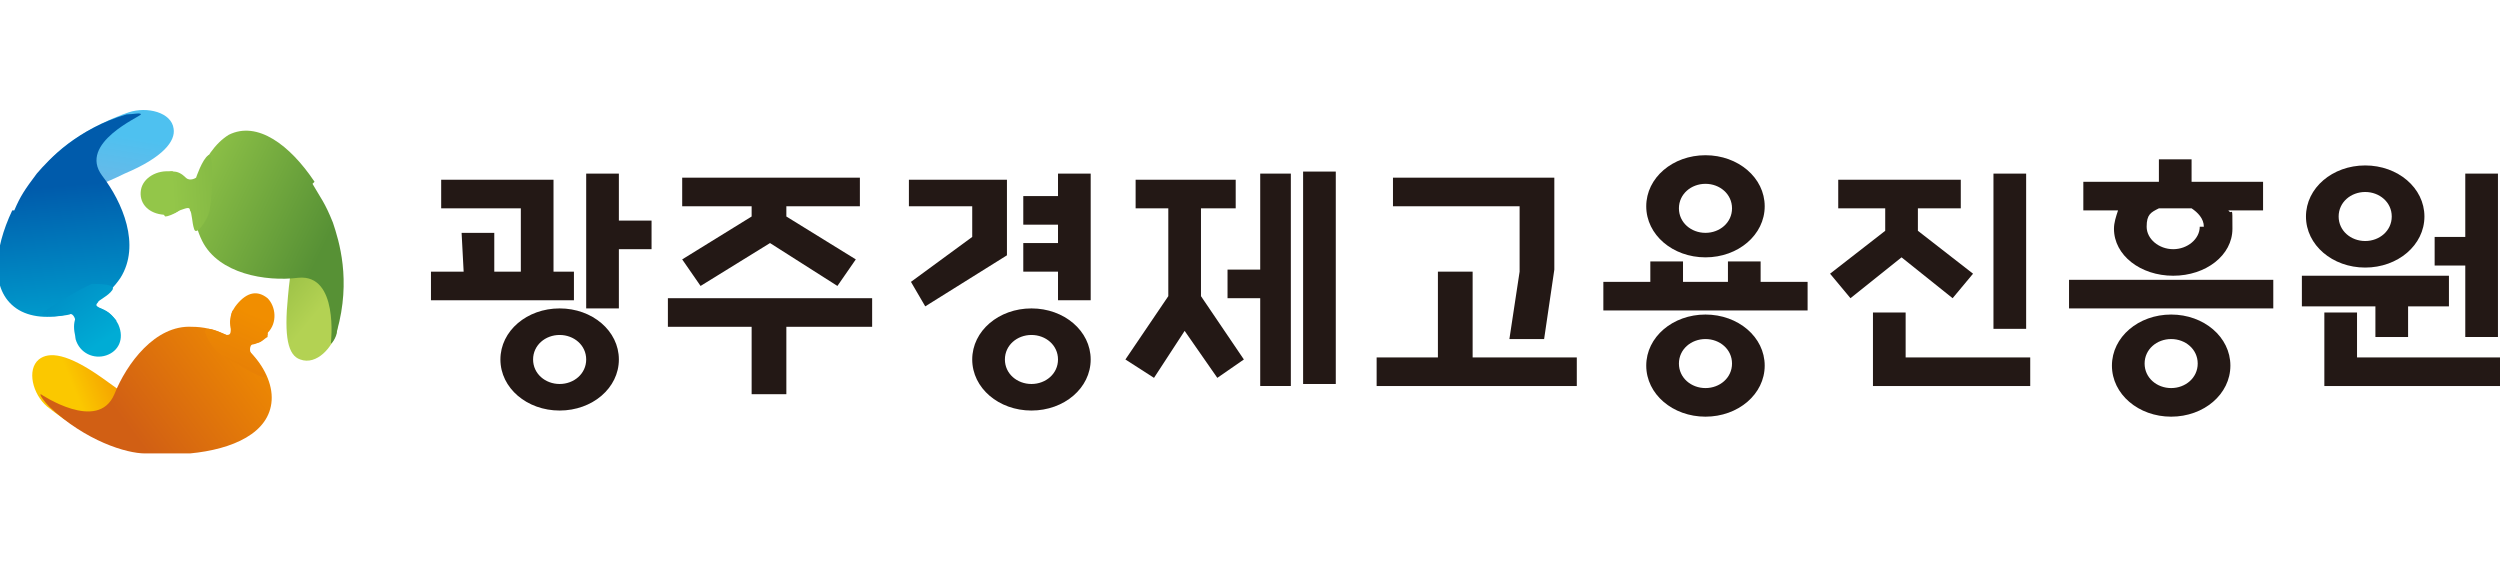 <?xml version="1.0" encoding="UTF-8"?>
<svg id="_레이어_1" xmlns="http://www.w3.org/2000/svg" version="1.1" xmlns:xlink="http://www.w3.org/1999/xlink" viewBox="0 0 122.4 27.7">
  <!-- Generator: Adobe Illustrator 29.5.1, SVG Export Plug-In . SVG Version: 2.1.0 Build 141)  -->
  <defs>
    <style>
      .st0 {
        fill: url(#_무제_그라디언트_252);
      }

      .st1 {
        fill: #231815;
      }

      .st2 {
        fill: url(#_무제_그라디언트_131);
      }

      .st3 {
        fill: url(#_무제_그라디언트_1161);
      }

      .st4 {
        fill: url(#_무제_그라디언트_116);
      }

      .st5 {
        fill: url(#_무제_그라디언트_25);
      }

      .st6 {
        fill: url(#_무제_그라디언트_13);
      }

      .st7 {
        fill: url(#_무제_그라디언트_1162);
      }

      .st8 {
        fill: url(#_무제_그라디언트_251);
      }

      .st9 {
        fill: url(#_무제_그라디언트_158);
      }

      .st10 {
        fill: url(#_무제_그라디언트_132);
      }

      .st11 {
        fill: url(#_무제_그라디언트_74);
      }

      .st12 {
        fill: url(#_무제_그라디언트_170);
      }
    </style>
    <linearGradient id="_무제_그라디언트_170" data-name="무제 그라디언트 170" x1="715.8" y1="-951.4" x2="717.2" y2="-948.3" gradientTransform="translate(-206.6 1182.9) rotate(-26.3)" gradientUnits="userSpaceOnUse">
      <stop offset="0" stop-color="#94bc43"/>
      <stop offset=".9" stop-color="#b3d253"/>
    </linearGradient>
    <linearGradient id="_무제_그라디언트_116" data-name="무제 그라디언트 116" x1="791.9" y1="-140.7" x2="797.3" y2="-133.5" gradientTransform="translate(-630.9 497.4) rotate(-27.3)" gradientUnits="userSpaceOnUse">
      <stop offset="0" stop-color="#93c649"/>
      <stop offset=".9" stop-color="#579135"/>
    </linearGradient>
    <linearGradient id="_무제_그라디언트_1161" data-name="무제 그라디언트 116" x1="1422" y1="-14.8" x2="1428" y2="-7" gradientTransform="translate(-774.5 1197.3) rotate(-56)" xlink:href="#_무제_그라디언트_116"/>
    <linearGradient id="_무제_그라디언트_1162" data-name="무제 그라디언트 116" x1="1422" y1="-14.7" x2="1428.3" y2="-6.5" gradientTransform="translate(-774.5 1197.3) rotate(-56)" xlink:href="#_무제_그라디언트_116"/>
    <linearGradient id="_무제_그라디언트_158" data-name="무제 그라디언트 158" x1="1961.1" y1="967" x2="1962.4" y2="970" gradientTransform="translate(1126.4 1886.6) rotate(-147.1)" gradientUnits="userSpaceOnUse">
      <stop offset="0" stop-color="#6eb7e6"/>
      <stop offset=".9" stop-color="#4ec1f0"/>
    </linearGradient>
    <linearGradient id="_무제_그라디언트_13" data-name="무제 그라디언트 13" x1="2002.6" y1="1799.8" x2="2008" y2="1807" gradientTransform="translate(756 2602.2) rotate(-148.2)" gradientUnits="userSpaceOnUse">
      <stop offset="0" stop-color="#00acd5"/>
      <stop offset=".9" stop-color="#005bab"/>
    </linearGradient>
    <linearGradient id="_무제_그라디언트_131" data-name="무제 그라디언트 13" x1="1551.1" y1="2268.7" x2="1557" y2="2276.5" gradientTransform="translate(1429.8 2366.9) rotate(-176.9)" xlink:href="#_무제_그라디언트_13"/>
    <linearGradient id="_무제_그라디언트_132" data-name="무제 그라디언트 13" x1="1551" y1="2268.7" x2="1557.3" y2="2277" gradientTransform="translate(1429.8 2366.9) rotate(-176.9)" xlink:href="#_무제_그라디언트_13"/>
    <linearGradient id="_무제_그라디언트_74" data-name="무제 그라디언트 74" x1="-324.2" y1="1054.9" x2="-322.8" y2="1058" gradientTransform="translate(1049 381.1) rotate(92.1)" gradientUnits="userSpaceOnUse">
      <stop offset="0" stop-color="#f18e00"/>
      <stop offset=".9" stop-color="#fbc800"/>
    </linearGradient>
    <linearGradient id="_무제_그라디언트_25" data-name="무제 그라디언트 25" x1="-284.6" y1="1844.8" x2="-279.1" y2="1851.9" gradientTransform="translate(1852.5 333.1) rotate(91)" gradientUnits="userSpaceOnUse">
      <stop offset="0" stop-color="#f18e00"/>
      <stop offset=".9" stop-color="#d15f14"/>
    </linearGradient>
    <linearGradient id="_무제_그라디언트_251" data-name="무제 그라디언트 25" x1="-476.6" y1="1210.4" x2="-470.7" y2="1218.3" gradientTransform="translate(1305.9 -125.2) rotate(62.3)" xlink:href="#_무제_그라디언트_25"/>
    <linearGradient id="_무제_그라디언트_252" data-name="무제 그라디언트 25" x1="-476.7" y1="1210.5" x2="-470.4" y2="1218.7" gradientTransform="translate(1305.9 -125.2) rotate(62.3)" xlink:href="#_무제_그라디언트_25"/>
  </defs>
  <g>
    <polygon class="st1" points="74.4 13.3 73.9 16.6 75.6 16.6 76.1 13.2 76.1 8.7 68.2 8.7 68.2 10.1 74.4 10.1 74.4 13.3"/>
    <polygon class="st1" points="49.3 10.1 49.3 9.9 49.3 8.8 44.5 8.8 44.5 10.1 47.6 10.1 47.6 11.6 44.6 13.8 45.3 15 49.3 12.5 49.3 10.1"/>
    <polygon class="st1" points="28.1 13.3 27.1 13.3 27.1 8.8 21.6 8.8 21.6 10.2 25.5 10.2 25.5 13.3 24.2 13.3 24.2 11.4 22.6 11.4 22.7 13.3 21.1 13.3 21.1 14.7 28.1 14.7 28.1 13.3"/>
    <polygon class="st1" points="30.3 8.5 28.7 8.5 28.7 15.1 30.3 15.1 30.3 12.2 31.9 12.2 31.9 10.8 30.3 10.8 30.3 8.5"/>
    <polygon class="st1" points="32.7 16 36.8 16 36.8 19.3 38.5 19.3 38.5 16 42.7 16 42.7 14.6 32.7 14.6 32.7 16"/>
    <polygon class="st1" points="51.8 9.6 50.1 9.6 50.1 11 51.8 11 51.8 11.9 50.1 11.9 50.1 13.3 51.8 13.3 51.8 14.7 53.4 14.7 53.4 8.5 51.8 8.5 51.8 9.6"/>
    <rect class="st1" x="63.8" y="8.4" width="1.6" height="10.4"/>
    <path class="st1" d="M61.7,9.4v3.8h-1.6v1.4h1.6v4.3h1.5v-10.4h-1.5s0,.8,0,1Z"/>
    <polygon class="st1" points="74.5 17.5 72.1 17.5 72.1 13.3 70.4 13.3 70.4 17.5 67.4 17.5 67.4 18.9 77.2 18.9 77.2 17.5 76.1 17.5 74.5 17.5"/>
    <path class="st1" d="M99.2,8.5h-1.6v7.6h1.6v-7.6Z"/>
    <polygon class="st1" points="93.3 15.3 91.7 15.3 91.7 18.9 99.4 18.9 99.4 17.5 93.3 17.5 93.3 15.3"/>
    <rect class="st1" x="101.3" y="13.7" width="10" height="1.4"/>
    <path class="st1" d="M103.7,10.3c-.1.3-.2.6-.2.9,0,1.3,1.3,2.3,2.9,2.3s2.9-1,2.9-2.3,0-.6-.2-.9h1.7v-1.4h-3.5v-1.1h-1.6v1.1s-3.7,0-3.7,0v1.4h1.8ZM107.7,11.1c0,.6-.6,1.1-1.3,1.1s-1.3-.5-1.3-1.1.2-.7.6-.9h1.6c.3.2.6.5.6.9Z"/>
    <polygon class="st1" points="115.4 17.5 115.4 15.3 113.8 15.3 113.8 18.9 122.5 18.9 122.5 17.5 115.4 17.5"/>
    <polygon class="st1" points="116.3 16.5 117.9 16.5 117.9 15 119.9 15 119.9 13.5 112.7 13.5 112.7 15 116.3 15 116.3 16.5"/>
    <path class="st1" d="M120.7,16.5h1.6v-8h-1.6s0,.8,0,1v2.1h-1.5v1.4h1.5v3.6Z"/>
    <polygon class="st1" points="58.8 10.2 60.5 10.2 60.5 8.8 55.6 8.8 55.6 10.2 57.2 10.2 57.2 14.5 55.1 17.6 56.5 18.5 58 16.2 59.6 18.5 60.9 17.6 58.8 14.5 58.8 10.2"/>
    <polygon class="st1" points="36.8 10.6 33.4 12.7 34.3 14 37.7 11.9 41 14 41.9 12.7 38.5 10.6 38.5 10.1 39 10.1 42.1 10.1 42.1 8.7 33.4 8.7 33.4 10.1 36.8 10.1 36.8 10.6"/>
    <polygon class="st1" points="95.6 14.6 96.6 13.4 93.9 11.3 93.9 10.2 94.3 10.2 96 10.2 96 8.8 90 8.8 90 10.2 92.3 10.2 92.3 11.3 89.6 13.4 90.6 14.6 93.1 12.6 95.6 14.6"/>
    <path class="st1" d="M27.4,15.1c-1.6,0-2.9,1.1-2.9,2.5s1.3,2.5,2.9,2.5,2.9-1.1,2.9-2.5-1.3-2.5-2.9-2.5ZM27.4,18.8c-.7,0-1.3-.5-1.3-1.2s.6-1.2,1.3-1.2,1.3.5,1.3,1.2-.6,1.2-1.3,1.2Z"/>
    <path class="st1" d="M50.5,15.1c-1.6,0-2.9,1.1-2.9,2.5s1.3,2.5,2.9,2.5,2.9-1.1,2.9-2.5-1.3-2.5-2.9-2.5ZM50.5,18.8c-.7,0-1.3-.5-1.3-1.2s.6-1.2,1.3-1.2,1.3.5,1.3,1.2-.6,1.2-1.3,1.2Z"/>
    <path class="st1" d="M83.5,15.4c-1.6,0-2.9,1.1-2.9,2.5s1.3,2.5,2.9,2.5,2.9-1.1,2.9-2.5-1.3-2.5-2.9-2.5ZM83.5,19c-.7,0-1.3-.5-1.3-1.2s.6-1.2,1.3-1.2,1.3.5,1.3,1.2-.6,1.2-1.3,1.2Z"/>
    <path class="st1" d="M83.5,12.6c1.6,0,2.9-1.1,2.9-2.5s-1.3-2.5-2.9-2.5-2.9,1.1-2.9,2.5,1.3,2.5,2.9,2.5ZM83.5,9c.7,0,1.3.5,1.3,1.2s-.6,1.2-1.3,1.2-1.3-.5-1.3-1.2.6-1.2,1.3-1.2Z"/>
    <path class="st1" d="M115.8,13.1c1.6,0,2.9-1.1,2.9-2.5s-1.3-2.5-2.9-2.5-2.9,1.1-2.9,2.5,1.3,2.5,2.9,2.5ZM115.8,9.4c.7,0,1.3.5,1.3,1.2s-.6,1.2-1.3,1.2-1.3-.5-1.3-1.2.6-1.2,1.3-1.2Z"/>
    <path class="st1" d="M106.3,15.4c-1.6,0-2.9,1.1-2.9,2.5s1.3,2.5,2.9,2.5,2.9-1.1,2.9-2.5-1.3-2.5-2.9-2.5ZM106.3,19c-.7,0-1.3-.5-1.3-1.2s.6-1.2,1.3-1.2,1.3.5,1.3,1.2-.6,1.2-1.3,1.2Z"/>
    <polygon class="st1" points="86.2 13.8 86.2 12.8 84.6 12.8 84.6 13.8 82.5 13.8 82.4 13.8 82.4 12.8 80.8 12.8 80.8 13.8 78.5 13.8 78.5 15.2 88.5 15.2 88.5 13.8 86.2 13.8 86.2 13.8"/>
  </g>
  <g>
    <g>
      <path class="st12" d="M14.5,11.7s-.3,1.6-.4,2.8c-.2,2,0,2.9.6,3.1.8.3,1.6-.6,1.8-1.4.1-.6.6-3.4-.3-5.2-.9-1.8-1.7.7-1.7.7Z"/>
      <path class="st4" d="M15.3,9c.4.7.6.9,1,1.9.3.9.9,2.8.2,5.3,0,.3-.3.7-.3.6,0,0,.4-3.4-1.6-3.2-1.6.2-3.9-.2-4.7-1.8-1-2,0-4.4,1.3-5.2,1.4-.7,3,.5,4.2,2.3Z"/>
      <path class="st3" d="M8.4,8.4c.8.2,1,.7.9,1.2-.2.6-.8,1-1.4.9-.7-.1-1.1-.6-1-1.2.1-.6.8-1,1.5-.9Z"/>
      <path class="st7" d="M8,8.6s.3-.3.5-.2c.2,0,.4.1.6.3.2.2.5,0,.5,0,0,0,.3-.9.6-1.1.3-.3.2,2.5,0,2.9-.1.3-.6,1.1-.7.7-.1-.3-.1-.8-.2-.9,0-.2-.2-.1-.5,0-.3.2-.6.3-.7.3s-.4-.9-.3-1c0,0,.2-.9.2-.9Z"/>
    </g>
    <g>
      <path class="st9" d="M3.5,9.6s1.6-.6,2.6-1.1c1.9-.8,2.5-1.6,2.4-2.2-.1-.8-1.3-1.1-2.2-.8-.6.2-3.2,1.2-4.3,2.9-1.1,1.7,1.5,1.1,1.5,1.1Z"/>
      <path class="st6" d="M.7,10.3c.3-.7.5-1,1.1-1.8.6-.7,2-2.2,4.4-2.9.3,0,.7-.1.7,0,0,.1-3.1,1.4-1.9,3,1,1.3,1.9,3.4.9,5-1.2,1.8-3.8,2.4-5.1,1.5-1.3-.9-1.1-2.9-.2-4.8Z"/>
      <path class="st2" d="M3.7,16.5c-.2-.7,0-1.3.6-1.4.6-.2,1.2.2,1.5.8.3.7,0,1.3-.6,1.5-.6.2-1.3-.1-1.5-.8Z"/>
      <path class="st10" d="M4.1,16.8s-.4-.1-.4-.3c0-.2,0-.4,0-.7,0-.3-.2-.5-.3-.4,0,0-.9.2-1.3,0-.4,0,2.1-1.4,2.4-1.5.3,0,1.2,0,1,.3-.2.3-.7.5-.7.6-.2.2,0,.2.3.4.3.1.5.4.6.5,0,.1-.6.8-.7.8-.1,0-.9.3-.9.3Z"/>
    </g>
    <g>
      <path class="st11" d="M7.3,20.2s-1.3-1-2.3-1.7c-1.7-1.2-2.6-1.3-3.1-.9-.6.5-.3,1.7.4,2.3.5.4,2.7,2.1,4.7,2.2,2,0,.2-1.9.2-1.9Z"/>
      <path class="st5" d="M9.3,22.2c-.8,0-1.1,0-2.2,0-.9,0-2.9-.6-4.7-2.3-.2-.2-.5-.6-.4-.6,0,0,2.8,1.9,3.6,0,.6-1.5,2-3.4,3.8-3.3,2.2,0,4,2,3.9,3.6s-1.9,2.4-4,2.6Z"/>
      <path class="st8" d="M13.1,16.4c-.5.6-1.1.6-1.5.2-.4-.4-.5-1.1,0-1.7.5-.6,1-.7,1.5-.3.4.4.5,1.2,0,1.7Z"/>
      <path class="st0" d="M13.1,16s0,.4,0,.5c-.2.1-.3.3-.6.3-.3,0-.3.4-.2.5,0,0,.6.7.7,1.1.1.4-2.3-1.1-2.5-1.3-.2-.3-.7-1-.3-1,.3,0,.8.3.9.3.2,0,.2-.1.2-.4,0-.3,0-.7.1-.8,0-.1,1,.1,1,.2,0,0,.7.6.7.6Z"/>
    </g>
  </g>
</svg>